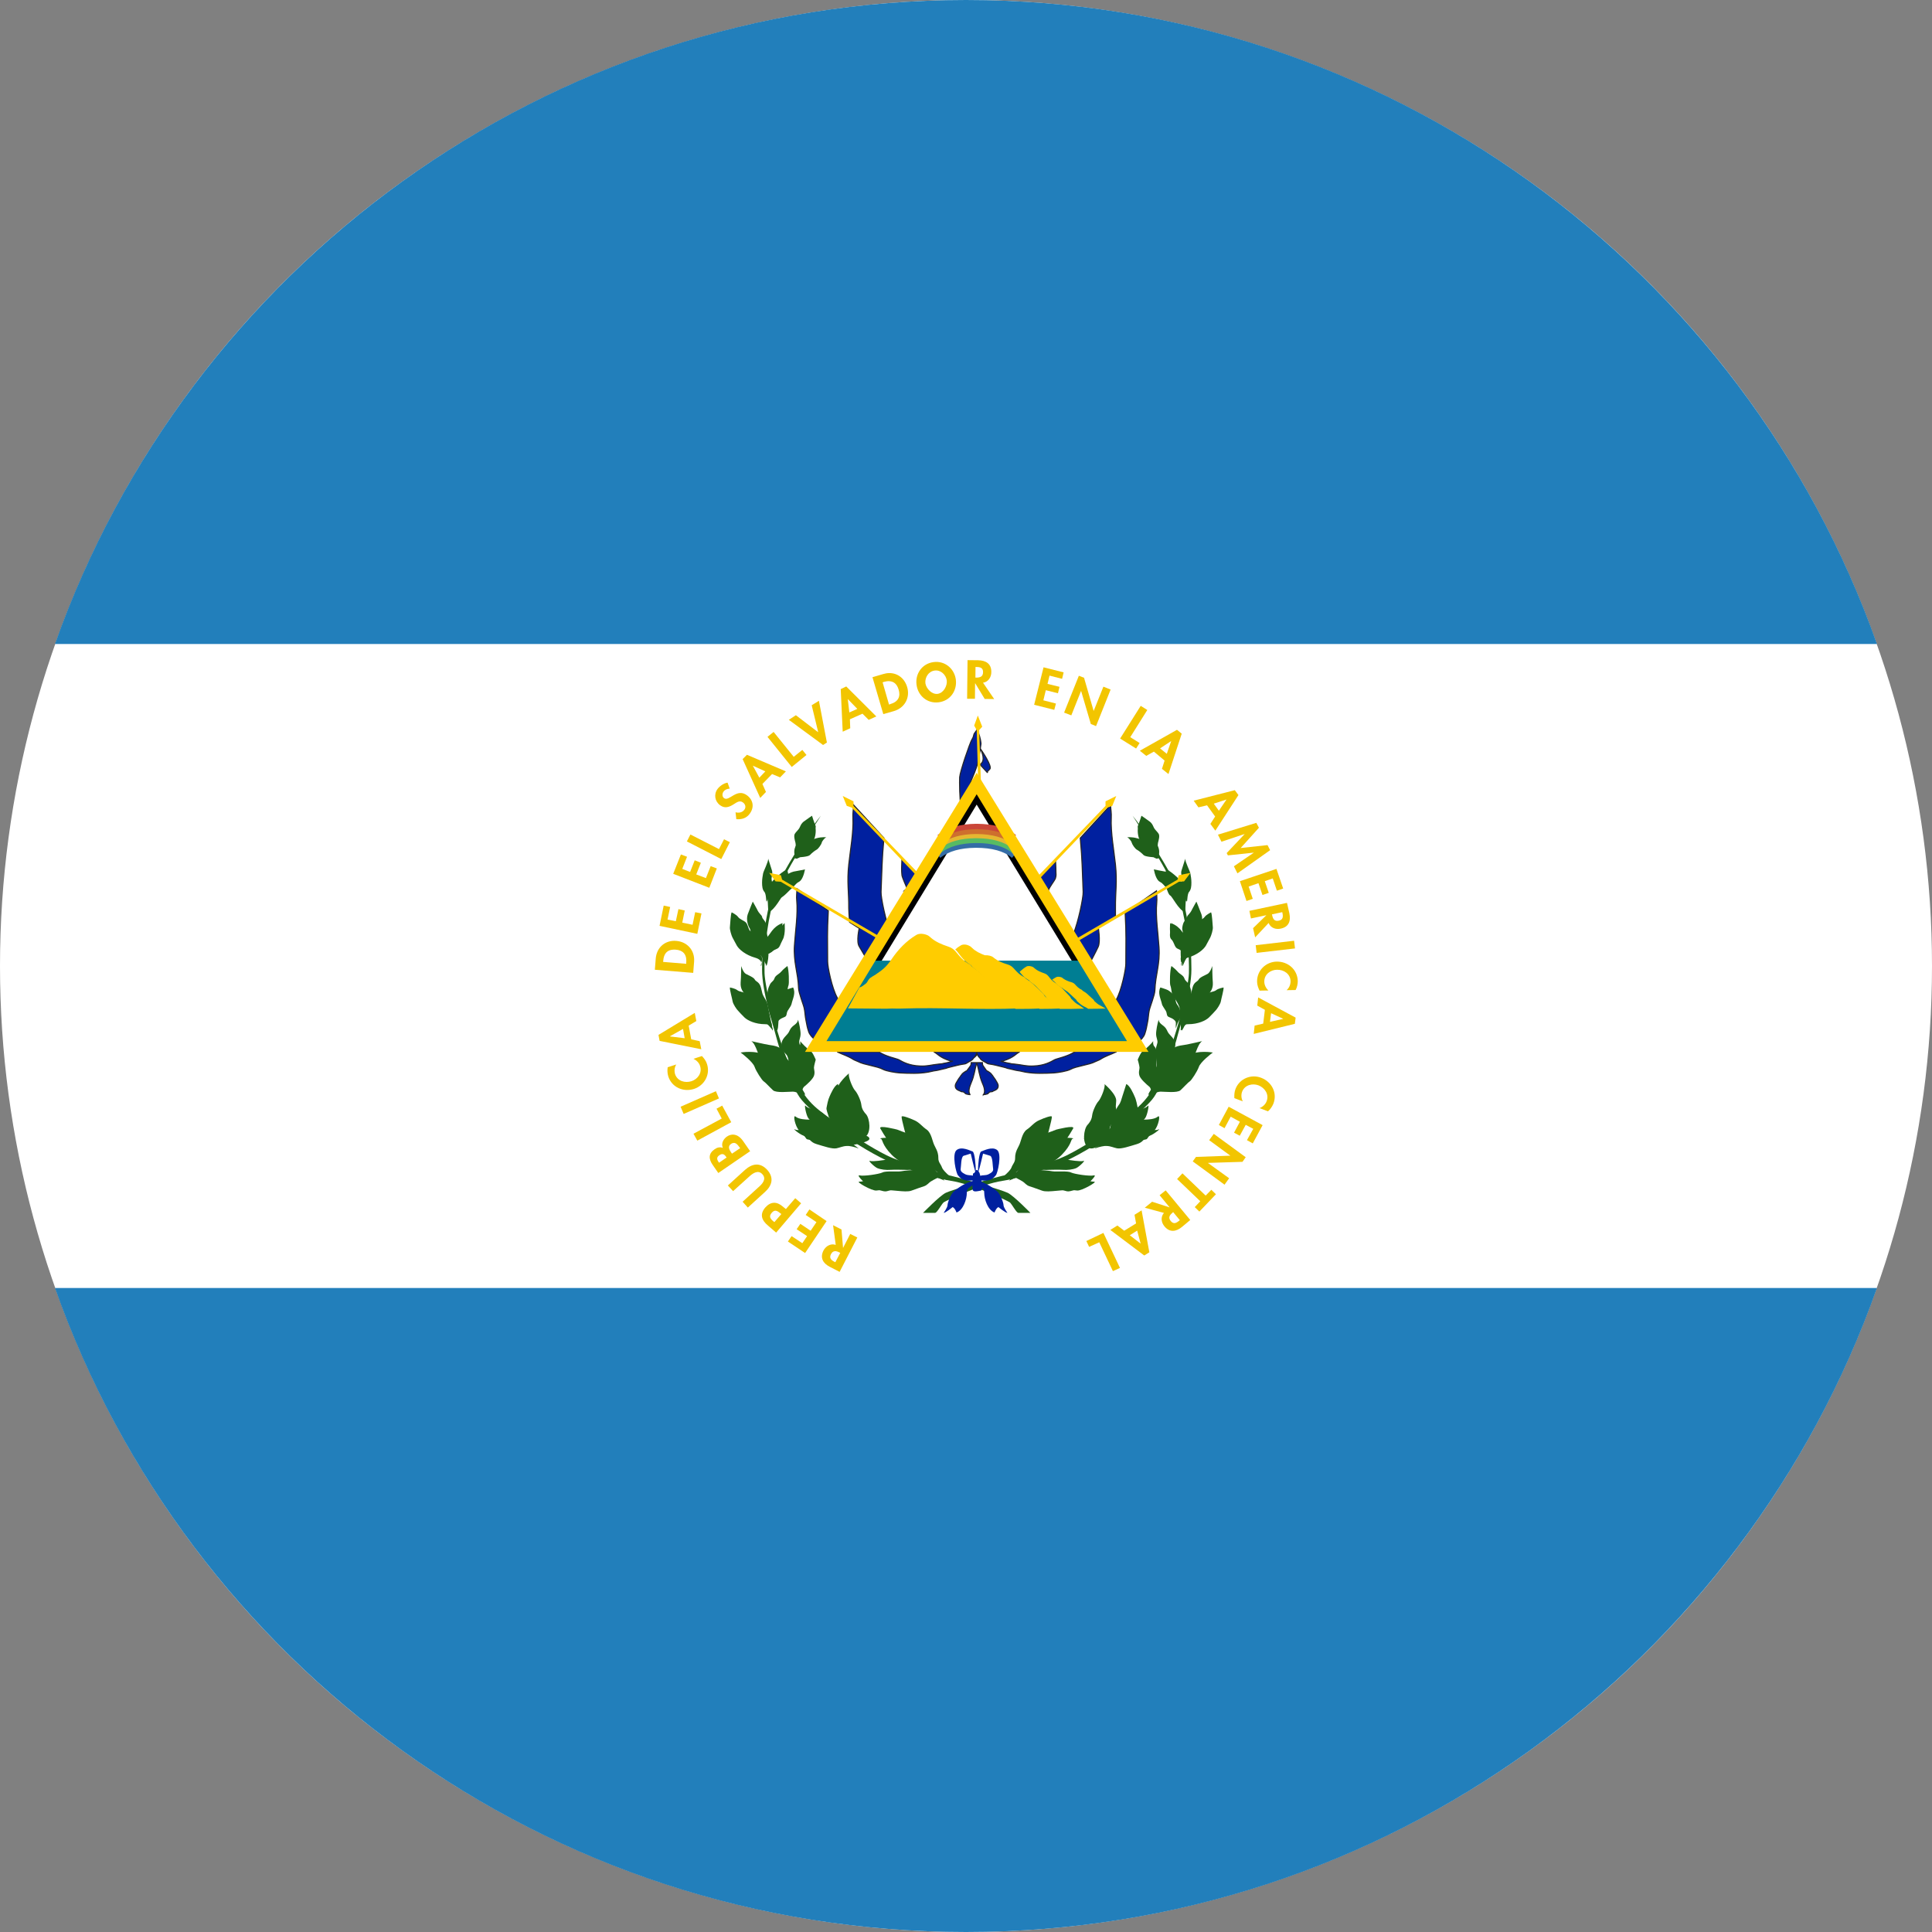 <?xml version="1.0" encoding="UTF-8" standalone="no"?>
<svg width="180px" height="180px" viewBox="0 0 180 180" version="1.1" xmlns="http://www.w3.org/2000/svg" xmlns:xlink="http://www.w3.org/1999/xlink">
    <rect x="0" y="0" width="180" height="180" fill="#808080" stroke="none"/>
    <!-- Generator: Sketch 3.8.3 (29802) - http://www.bohemiancoding.com/sketch -->
    <title>el_salvador</title>
    <desc>Created with Sketch.</desc>
    <defs></defs>
    <g id="Page-1" stroke="none" stroke-width="1" fill="none" fill-rule="evenodd">
        <g id="flags" transform="translate(-990, -1800)">
            <g id="el_salvador" transform="translate(990, 1800)">
                <circle id="white" fill="#FFFFFF" cx="90" cy="90" r="90"></circle>
                <path d="M174.873,120 L5.121,120 C17.476,154.956 50.812,180 89.997,180 C129.183,180 162.519,154.956 174.873,120 L174.873,120 L174.873,120 Z" id="blue" fill="#227FBB"></path>
                <path d="M5.121,60 L174.873,60 C162.519,25.044 129.183,0 89.997,0 C50.812,0 17.476,25.044 5.121,60 L5.121,60 L5.121,60 Z" id="blue" fill="#227FBB"></path>
                <g id="emblem" transform="translate(61, 61)">
                    <g id="leaves" transform="translate(39, 33.5) scale(-1, 1) translate(-39, -33.5) translate(25, 15)" fill="#1F601A">
                        <path d="M26.88,37 C26.69,37 26.269,36.166 26.078,36.019 C25.888,35.885 22.68,34.339 20.601,34.016 C18.521,33.694 15.328,32.471 14.661,32.148 C11.209,30.509 7.349,27.471 6.493,26.221 C5.596,24.918 4.645,21.88 4.223,20.254 C4.033,19.501 3,16.424 3,14.327 C3,11.894 3.285,9.892 3.666,8.306 C4.033,6.72 6.792,2.07 8.477,0 C8.477,0 4.685,5.806 4.033,8.024 C3.38,10.308 3.19,13.09 3.231,14.676 C3.272,15.98 4.372,20.751 5.976,24.259 C7.254,27.068 8.368,27.404 10.366,28.976 C11.304,29.716 13.098,30.885 14.607,31.638 C16.115,32.377 19.323,33.317 20.179,33.452 C21.022,33.6 25.317,34.849 25.887,35.132 C26.459,35.414 28,37 28,37 L26.88,37 L26.88,37 L26.88,37 Z" id="Shape"></path>
                        <path d="M6.621,26 C6.738,25.613 6.787,25.324 6.97,25.203 C7.136,25.07 7.718,24.563 7.834,24.237 C7.951,23.899 7.834,23.645 7.834,23.476 C7.834,23.307 8,22.727 8,22.727 C8,22.727 7.718,22.014 7.485,21.881 C7.253,21.761 6.671,21.169 6.554,21 C6.554,21 6.621,21.338 6.438,21.507 C6.272,21.676 6.206,22.099 6.206,22.341 C6.206,22.594 6.322,23.186 6.206,23.476 C6.089,23.802 5.923,24.068 6.039,24.442 C6.14,24.744 6.621,26 6.621,26 L6.621,26 L6.621,26 L6.621,26 L6.621,26 Z" id="Shape"></path>
                        <path d="M5.194,23.209 C5.194,22.695 5.079,22.382 4.963,22.257 C4.847,22.132 4.104,21.467 4.782,20.653 C5.079,20.303 5.129,20.328 5.294,19.952 C5.525,19.476 5.988,19.476 6.054,19 C6.054,19 6.22,19.564 6.269,20.039 C6.335,20.516 6.22,20.691 6.17,20.954 C6.104,21.217 6.335,21.518 6.335,21.906 C6.335,22.307 6.269,22.457 6.269,22.695 C6.268,22.821 6.053,24.474 6.5,25 C6.5,25 5.194,23.735 5.194,23.209 L5.194,23.209 L5.194,23.209 Z" id="Shape"></path>
                        <path d="M17.646,32.788 C17.383,32.76 16.783,32.62 16.446,32.494 C16.154,32.396 15.583,32.102 15.086,31.599 C14.149,30.648 14.237,30.144 14.076,30.102 C13.74,30.046 14.603,29.962 15.013,30.018 C15.408,30.06 15.964,30.34 16.329,30.676 C16.71,31.012 17.295,31.389 17.5,31.529 C17.704,31.683 17.851,31.739 18.07,32.019 C18.29,32.299 19.089,32.766 18.992,32.942 C18.895,33.118 18.012,32.844 17.646,32.788 L17.646,32.788 L17.646,32.788 Z" id="Shape"></path>
                        <path d="M17.406,32.765 C17.154,32.585 16.761,32.21 16.509,31.946 C16.27,31.683 15.275,31.183 15.107,30.864 C14.995,30.642 14.378,29.796 14.013,29.13 C13.831,28.783 15.584,29.241 15.584,29.241 C17.014,29.81 16.369,29.408 17.154,29.99 C17.631,30.351 17.953,30.656 18.079,30.92 C18.261,31.336 18.472,32.058 18.682,32.432 C18.878,32.807 20,34 20,34 C20,34 17.645,32.959 17.406,32.765 L17.406,32.765 L17.406,32.765 Z" id="Shape"></path>
                        <path d="M18.43,32.344 C17.858,31.543 17.858,31.787 17.616,31.516 C17.324,31.176 16.866,30.81 16.484,30.117 C16.522,30.185 15.975,28.271 16.001,28.04 C16.014,27.905 16.675,28.135 17.209,28.38 C17.667,28.583 17.934,28.977 18.329,29.235 C18.799,29.561 18.863,30.375 19.079,30.756 C19.384,31.312 19.423,31.597 19.423,31.868 C19.41,32.289 19.639,32.425 19.766,32.778 C19.919,33.199 21,34 21,34 C21,34 19.232,33.511 18.43,32.344 L18.43,32.344 L18.43,32.344 Z" id="Shape"></path>
                        <path d="M16.329,32.317 C16.106,32.289 16.019,32.188 15.722,32.123 C15.475,32.077 15.252,31.939 14.645,32.031 C14.385,32.077 13.321,32.252 13.06,32.16 C12.801,32.059 13.444,32.704 13.741,32.833 C14.051,32.962 14.558,33.026 14.992,32.99 C15.425,32.962 16.019,32.99 16.242,32.99 C16.452,32.99 16.576,33.026 16.886,32.962 C17.183,32.897 18,32.833 18,32.833 C18,32.833 16.539,32.354 16.329,32.317 L16.329,32.317 L16.329,32.317 Z" id="Shape"></path>
                        <path d="M17.443,33 C17.144,33 16.288,33.056 15.935,33.127 C15.595,33.183 14.522,33.07 14.209,33.24 C13.883,33.394 12.457,33.606 12.076,33.507 C11.696,33.422 12.837,34.563 13.286,34.69 C14.739,35.112 14.304,35.056 15.242,34.803 C15.813,34.647 16.628,34.605 16.913,34.563 C17.198,34.507 17.144,34.337 17.525,34.169 C17.905,34 18.543,33.577 19.535,33.465 C18.489,33.232 17.742,33 17.443,33 L17.443,33 L17.443,33 Z" id="Shape"></path>
                        <path d="M16.994,33.091 C16.086,33.319 16.111,33.285 15.754,33.342 C15.331,33.399 14.973,33.205 14.283,33.456 C13.937,33.582 12.466,34.119 12.057,34.096 C11.686,34.073 13.234,34.975 13.656,34.918 C15.012,34.746 16.291,35.157 16.918,34.929 C17.48,34.735 17.813,34.598 18.094,34.518 C18.376,34.427 18.529,34.198 18.708,34.084 C18.887,33.959 20,33.399 20,33.399 C20,33.399 18.312,32.771 16.994,33.091 L16.994,33.091 L16.994,33.091 Z" id="Shape"></path>
                        <path d="M9.907,28.821 C9.74,28.685 9.307,28.362 9.079,28.151 C8.887,27.977 8.695,27.592 8.107,27.443 C7.855,27.381 7.242,27.257 7.062,27.034 C6.894,26.798 7.098,27.865 7.29,28.15 C7.483,28.436 7.891,28.734 8.287,28.883 C8.683,29.032 9.187,29.33 9.367,29.429 C9.559,29.516 9.655,29.615 9.956,29.665 C10.256,29.727 10.388,29.64 11,30 C11,30 10.088,28.958 9.907,28.821 L9.907,28.821 L9.907,28.821 Z" id="Shape"></path>
                        <path d="M10.027,29.534 C9.762,29.403 9.272,29.214 8.954,29.098 C8.623,28.996 7.763,28.313 7.418,28.313 C7.074,28.313 6.425,28.284 6.134,28.038 C5.83,27.776 6.094,28.953 6.425,29.286 C7.524,30.361 6.77,30.041 7.683,30.245 C8.239,30.375 8.981,30.71 9.246,30.797 C9.524,30.884 9.55,30.695 9.947,30.724 C10.345,30.739 11.087,30.652 12,31 C12,31 10.292,29.679 10.027,29.534 L10.027,29.534 L10.027,29.534 Z" id="Shape"></path>
                        <path d="M10.907,29.445 C9.954,29.285 9.993,29.248 9.636,29.161 C9.212,29.038 9.119,29.038 8.338,29.001 C7.954,28.976 6.444,29.433 6.086,29.235 C5.755,29.063 6.457,29.667 6.881,29.815 C7.49,30.025 7.411,30.395 8.073,30.592 C8.775,30.802 9.517,31.061 9.927,30.987 C10.245,30.925 10.484,30.79 10.934,30.753 C11.371,30.703 13.007,30.427 13,30.099 C12.993,29.771 12.298,29.667 10.907,29.445 L10.907,29.445 L10.907,29.445 Z" id="Shape"></path>
                        <path d="M12.691,28.814 C12.517,28.626 12.296,28.358 12.249,27.928 C12.202,27.511 11.87,26.813 11.649,26.585 C11.428,26.343 10.986,25.269 11.097,25 C11.097,25 9.945,25.967 10.008,26.585 C10.055,27.189 10.055,27.042 10.008,27.324 C9.945,27.606 10.276,28.532 10.497,28.814 C10.718,29.096 10.608,29.942 10.828,30.117 C11.05,30.305 12.068,31.301 12.628,30.91 C13.187,30.518 13.038,29.217 12.691,28.814 L12.691,28.814 L12.691,28.814 Z" id="Shape"></path>
                        <path d="M11.989,30.997 C12.095,31.046 11.407,30.502 11.077,30.366 C10.759,30.242 9.477,29.896 9.384,29.599 C9.292,29.29 8.234,28.264 8.194,28.004 C8.154,27.807 7.956,27.399 8.009,27.188 C8.049,26.978 8.141,26.459 8.287,26.162 C8.419,25.853 8.736,25.136 9.067,25 C9.067,25 9.331,25.816 9.424,26.113 C9.516,26.422 9.609,26.768 9.754,26.929 C9.886,27.102 10.349,27.918 10.389,28.227 C10.442,28.524 10.666,29.513 10.719,29.723 C10.759,29.933 11.619,30.811 11.989,30.997 C11.989,30.997 11.619,30.811 11.989,30.997 L11.989,30.997 L11.989,30.997 L11.989,30.997 Z" id="Shape"></path>
                        <path d="M6.998,25.935 C7.041,26.166 6.268,25.706 5.875,25.706 C5.481,25.706 4.315,25.846 4.02,25.578 C3.726,25.309 3.29,24.823 3.135,24.734 C2.995,24.644 2.461,23.839 2.307,23.405 C2.166,22.957 1.141,22.152 1,22.062 C1,22.062 2.405,21.807 3.29,22.331 C4.161,22.868 4.217,22.74 4.413,22.817 C4.61,22.906 6.113,24.069 6.212,24.504 C6.31,24.951 6.942,25.705 6.998,25.935 C6.998,25.935 6.942,25.705 6.998,25.935 L6.998,25.935 L6.998,25.935 L6.998,25.935 Z" id="Shape"></path>
                        <path d="M5.492,25.263 C5.206,25.312 3.875,24.415 3.793,23.862 C3.739,23.567 3.101,23.15 2.992,22.966 C2.652,22.449 2.462,21.307 2,21 C2,21 3.277,21.295 3.603,21.344 C4.215,21.43 4.731,21.516 4.962,21.983 C5.207,22.45 5.397,22.843 5.587,22.879 C5.777,22.929 6.049,23.519 6.145,24.12 C6.239,24.71 7,26 7,26 C7,26 5.777,25.226 5.492,25.263 L5.492,25.263 L5.492,25.263 Z" id="Shape"></path>
                        <path d="M3.85,19.967 C4.057,20.3 4.043,18.038 4.126,17.802 C4.223,17.566 4.473,17.08 4.667,16.886 C4.861,16.692 4.861,16.026 4.957,15.831 C5.04,15.637 4.999,14.333 4.861,14 C4.861,14 4.473,14.291 4.279,14.527 C4.085,14.763 3.752,14.86 3.655,15.152 C3.558,15.443 3.365,15.443 3.226,15.735 C3.074,16.026 2.935,16.498 3.032,16.886 C3.129,17.275 3.074,17.414 3.074,17.76 C3.074,18.093 3.559,19.536 3.85,19.967 C3.85,19.967 3.559,19.536 3.85,19.967 L3.85,19.967 L3.85,19.967 L3.85,19.967 Z" id="Shape"></path>
                        <path d="M4.6,19.028 C4.856,18.797 5.112,18.797 5.217,18.669 C5.322,18.527 5.277,18.36 5.382,18.181 C5.487,18.001 5.713,17.706 5.743,17.552 C5.848,17.064 6.164,16.526 5.893,16 C5.893,16 5.322,16.167 5.172,16.256 C5.006,16.346 4.54,16.706 4.495,17.065 C4.435,17.463 4.39,17.514 4.225,17.732 C4.075,17.95 3.864,18.617 4.12,19.028 C4.39,19.426 4.435,19.823 4.435,19.823 C4.518,19.425 4.33,19.246 4.6,19.028 L4.6,19.028 L4.6,19.028 Z" id="Shape"></path>
                        <path d="M3.349,11.441 C3.798,11.075 3.911,10.378 4.905,10 C4.905,10 4.857,10.295 4.905,10.496 C4.97,10.697 5.082,11.276 4.905,11.476 C4.745,11.689 4.183,12.055 4.183,12.22 C4.183,12.386 3.798,12.799 3.526,12.882 C3.237,12.953 3.012,13 3.012,13 C3.012,13 2.9,11.807 3.349,11.441 L3.349,11.441 L3.349,11.441 Z" id="Shape"></path>
                        <path d="M3.233,11.939 C3.466,11.7 3.589,11.574 3.7,11.426 C3.811,11.266 3.933,10.867 4.199,10.707 C4.466,10.548 4.977,10 4.977,10 C4.977,10 5.088,10.981 4.822,11.506 C4.544,12.019 4.544,12.293 4.244,12.407 C3.933,12.532 3.889,12.612 3.778,12.692 C3.656,12.772 3.467,12.886 3.311,12.886 C3.155,12.886 3,13 3,13 C3,13 3,12.179 3.233,11.939 L3.233,11.939 L3.233,11.939 Z" id="Shape"></path>
                        <path d="M3.954,19.955 C4.003,20.192 4.174,19.422 3.282,19.422 C2.389,19.422 1.667,19.09 1.361,18.794 C1.068,18.51 0.896,18.309 0.774,18.178 C0.64,18.06 0.309,17.563 0.26,17.314 C0.224,17.077 -0.033,16.166 0.004,16 C0.004,16 0.481,16.083 0.689,16.249 C0.896,16.414 1.288,16.414 1.496,16.545 C1.704,16.663 1.875,16.995 2.01,17.113 C2.132,17.243 2.511,17.243 2.683,17.48 C2.854,17.729 3.147,18.262 3.196,18.51 C3.233,18.759 3.539,19.007 3.747,19.126 C3.954,19.256 3.918,19.742 3.954,19.955 C3.954,19.955 3.918,19.742 3.954,19.955 L3.954,19.955 L3.954,19.955 L3.954,19.955 Z" id="Shape"></path>
                        <path d="M3.073,19.171 C2.768,19.171 1.981,18.285 1.93,17.906 C1.892,17.513 1.625,16.782 1.447,16.628 C1.27,16.487 0.965,16.15 1.003,15.56 C1.054,14.969 1.054,14 1.054,14 C1.054,14 1.232,14.59 1.486,14.731 C1.752,14.871 2.235,15.068 2.324,15.265 C2.413,15.462 2.768,15.462 2.908,16.052 C3.035,16.628 3.035,16.586 3.124,16.783 C3.213,16.98 3.428,17.219 3.517,17.612 C3.606,18.005 4,20 4,20 C4,20 3.391,19.171 3.073,19.171 L3.073,19.171 L3.073,19.171 Z" id="Shape"></path>
                        <path d="M3.888,13.951 C3.861,14.19 4.267,13.485 3.373,13.233 C2.467,12.981 1.844,12.452 1.642,12.087 C1.438,11.734 1.33,11.482 1.236,11.331 C1.155,11.167 0.965,10.6 1.006,10.348 C1.033,10.096 1.073,9.151 1.168,9 C1.168,9 1.615,9.214 1.763,9.428 C1.926,9.655 2.318,9.769 2.494,9.945 C2.657,10.121 2.724,10.487 2.819,10.651 C2.914,10.802 3.293,10.915 3.387,11.192 C3.482,11.482 3.604,12.087 3.563,12.339 C3.536,12.59 3.753,12.906 3.929,13.095 C4.105,13.271 3.901,13.737 3.888,13.951 C3.888,13.951 3.901,13.737 3.888,13.951 L3.888,13.951 L3.888,13.951 L3.888,13.951 Z" id="Shape"></path>
                        <path d="M3.19,12.993 C2.918,12.897 2.472,12.11 2.447,11.752 C2.41,11.338 2.361,10.648 2.237,10.469 C2.113,10.29 1.89,9.697 2.064,9.186 C2.249,8.676 2.534,8 2.534,8 C2.534,8 2.782,8.428 2.918,8.69 C3.141,9.187 3.364,9.228 3.401,9.421 C3.426,9.628 3.698,9.752 3.797,10.152 C3.934,10.69 3.785,10.662 3.81,10.869 C3.847,11.062 3.983,11.352 3.958,11.724 C3.945,12.096 4.131,13.158 3.809,14 C3.809,14 3.462,13.075 3.19,12.993 L3.19,12.993 L3.19,12.993 Z" id="Shape"></path>
                        <path d="M3.5,8 C3.542,7.88 3.835,7.748 4.184,7.664 C4.519,7.58 5.049,6.92 5.286,6.752 C5.509,6.572 5.635,6.308 5.928,6.164 C6.221,6.02 6.402,5.504 6.5,5 C6.5,5 5.677,5.168 5.44,5.204 C5.203,5.252 4.714,5.504 4.519,5.708 C4.324,5.912 4.128,6.248 3.933,6.332 C3.737,6.416 3.5,6.92 3.5,7.256 C3.5,7.58 3.5,8 3.5,8 L3.5,8 L3.5,8 L3.5,8 L3.5,8 Z" id="Shape"></path>
                        <path d="M3.538,8.139 C3.538,7.832 3.363,7.015 3.765,6.358 C4.047,5.905 5.079,5.044 5.347,5 C5.347,5 5.535,5.803 5.494,6.051 C5.441,6.314 5.2,7.321 4.985,7.423 C4.771,7.525 4.234,8.737 3.591,9 C3.591,9 3.538,8.401 3.538,8.139 L3.538,8.139 L3.538,8.139 Z" id="Shape"></path>
                        <path d="M3.441,7.973 C3.358,8.161 3.414,7.319 3.221,7.105 C3.028,6.879 3,6.577 3,6.225 C3,5.873 3.055,5.622 3.092,5.395 C3.119,5.182 3.606,4.264 3.57,4 C3.57,4 3.845,4.855 3.919,5.094 C4.02,5.395 3.855,5.71 3.891,5.961 C3.919,6.225 4.075,6.703 3.956,6.967 C3.855,7.193 3.57,7.671 3.441,7.973 C3.441,7.973 3.57,7.671 3.441,7.973 L3.441,7.973 L3.441,7.973 L3.441,7.973 Z" id="Shape"></path>
                        <path d="M6.409,3.875 C6.409,3.875 7.296,3.837 7.459,3.662 C7.622,3.487 7.903,3.261 8.066,3.173 C8.229,3.098 8.51,2.698 8.556,2.522 C8.591,2.347 8.883,2.009 9,2.009 C9,2.009 8.556,1.959 8.066,2.097 C7.588,2.222 6.899,2.485 6.736,2.835 C6.572,3.174 6,4 6,4 L6.409,3.875 L6.409,3.875 L6.409,3.875 Z" id="Shape"></path>
                        <path d="M6.1,3.921 C6.189,4.209 6.834,3.633 6.979,3.429 C7.135,3.213 7.368,2.889 7.368,2.889 C7.368,2.889 7.736,2.409 7.836,2.217 C8.069,1.76 8.014,0.932 7.914,1.004 C7.791,1.089 7.368,1.34 7.257,1.389 C7.135,1.425 6.912,1.508 6.834,1.713 C6.756,1.929 6.678,2.217 6.556,2.349 C6.445,2.469 5.744,2.889 6.1,3.921 C6.1,3.921 5.744,2.889 6.1,3.921 L6.1,3.921 L6.1,3.921 L6.1,3.921 Z" id="Shape"></path>
                        <path d="M7.194,2.4 C7.538,2.169 7.358,1.846 7.538,1.685 C7.685,1.535 8.095,1.165 7.98,0.923 C7.866,0.681 7.653,0 7.653,0 C7.653,0 7.244,0.277 6.965,0.485 C6.671,0.681 6.622,0.842 6.507,1.085 C6.393,1.327 6.164,1.489 6.049,1.685 C5.934,1.881 6.049,2.285 6.114,2.527 C6.163,2.769 6.114,3 6.114,3 C6.114,3 6.9,2.608 7.194,2.4 L7.194,2.4 L7.194,2.4 Z" id="Shape"></path>
                    </g>
                    <g id="leaves" transform="translate(7, 15)" fill="#1F601A">
                        <path d="M26.88,37 C26.69,37 26.269,36.166 26.078,36.019 C25.888,35.885 22.68,34.339 20.601,34.016 C18.521,33.694 15.328,32.471 14.661,32.148 C11.209,30.509 7.349,27.471 6.493,26.221 C5.596,24.918 4.645,21.88 4.223,20.254 C4.033,19.501 3,16.424 3,14.327 C3,11.894 3.285,9.892 3.666,8.306 C4.033,6.72 6.792,2.07 8.477,0 C8.477,0 4.685,5.806 4.033,8.024 C3.38,10.308 3.19,13.09 3.231,14.676 C3.272,15.98 4.372,20.751 5.976,24.259 C7.254,27.068 8.368,27.404 10.366,28.976 C11.304,29.716 13.098,30.885 14.607,31.638 C16.115,32.377 19.323,33.317 20.179,33.452 C21.022,33.6 25.317,34.849 25.887,35.132 C26.459,35.414 28,37 28,37 L26.88,37 L26.88,37 L26.88,37 Z" id="Shape"></path>
                        <path d="M6.621,26 C6.738,25.613 6.787,25.324 6.97,25.203 C7.136,25.07 7.718,24.563 7.834,24.237 C7.951,23.899 7.834,23.645 7.834,23.476 C7.834,23.307 8,22.727 8,22.727 C8,22.727 7.718,22.014 7.485,21.881 C7.253,21.761 6.671,21.169 6.554,21 C6.554,21 6.621,21.338 6.438,21.507 C6.272,21.676 6.206,22.099 6.206,22.341 C6.206,22.594 6.322,23.186 6.206,23.476 C6.089,23.802 5.923,24.068 6.039,24.442 C6.14,24.744 6.621,26 6.621,26 L6.621,26 L6.621,26 L6.621,26 L6.621,26 Z" id="Shape"></path>
                        <path d="M5.494,23.209 C5.494,22.695 5.379,22.382 5.263,22.257 C5.147,22.132 4.404,21.467 5.082,20.653 C5.379,20.303 5.429,20.328 5.594,19.952 C5.825,19.476 6.288,19.476 6.354,19 C6.354,19 6.52,19.564 6.569,20.039 C6.635,20.516 6.52,20.691 6.47,20.954 C6.404,21.217 6.635,21.518 6.635,21.906 C6.635,22.307 6.569,22.457 6.569,22.695 C6.568,22.821 6.353,24.474 6.8,25 C6.8,25 5.494,23.735 5.494,23.209 L5.494,23.209 L5.494,23.209 Z" id="Shape"></path>
                        <path d="M17.646,32.788 C17.383,32.76 16.783,32.62 16.446,32.494 C16.154,32.396 15.583,32.102 15.086,31.599 C14.149,30.648 14.237,30.144 14.076,30.102 C13.74,30.046 14.603,29.962 15.013,30.018 C15.408,30.06 15.964,30.34 16.329,30.676 C16.71,31.012 17.295,31.389 17.5,31.529 C17.704,31.683 17.851,31.739 18.07,32.019 C18.29,32.299 19.089,32.766 18.992,32.942 C18.895,33.118 18.012,32.844 17.646,32.788 L17.646,32.788 L17.646,32.788 Z" id="Shape"></path>
                        <path d="M17.406,32.765 C17.154,32.585 16.761,32.21 16.509,31.946 C16.27,31.683 15.275,31.183 15.107,30.864 C14.995,30.642 14.378,29.796 14.013,29.13 C13.831,28.783 15.584,29.241 15.584,29.241 C17.014,29.81 16.369,29.408 17.154,29.99 C17.631,30.351 17.953,30.656 18.079,30.92 C18.261,31.336 18.472,32.058 18.682,32.432 C18.878,32.807 20,34 20,34 C20,34 17.645,32.959 17.406,32.765 L17.406,32.765 L17.406,32.765 Z" id="Shape"></path>
                        <path d="M18.43,32.344 C17.858,31.543 17.858,31.787 17.616,31.516 C17.324,31.176 16.866,30.81 16.484,30.117 C16.522,30.185 15.975,28.271 16.001,28.04 C16.014,27.905 16.675,28.135 17.209,28.38 C17.667,28.583 17.934,28.977 18.329,29.235 C18.799,29.561 18.863,30.375 19.079,30.756 C19.384,31.312 19.423,31.597 19.423,31.868 C19.41,32.289 19.639,32.425 19.766,32.778 C19.919,33.199 21,34 21,34 C21,34 19.232,33.511 18.43,32.344 L18.43,32.344 L18.43,32.344 Z" id="Shape"></path>
                        <path d="M16.329,32.317 C16.106,32.289 16.019,32.188 15.722,32.123 C15.475,32.077 15.252,31.939 14.645,32.031 C14.385,32.077 13.321,32.252 13.06,32.16 C12.801,32.059 13.444,32.704 13.741,32.833 C14.051,32.962 14.558,33.026 14.992,32.99 C15.425,32.962 16.019,32.99 16.242,32.99 C16.452,32.99 16.576,33.026 16.886,32.962 C17.183,32.897 18,32.833 18,32.833 C18,32.833 16.539,32.354 16.329,32.317 L16.329,32.317 L16.329,32.317 Z" id="Shape"></path>
                        <path d="M17.443,33 C17.144,33 16.288,33.056 15.935,33.127 C15.595,33.183 14.522,33.07 14.209,33.24 C13.883,33.394 12.457,33.606 12.076,33.507 C11.696,33.422 12.837,34.563 13.286,34.69 C14.739,35.112 14.304,35.056 15.242,34.803 C15.813,34.647 16.628,34.605 16.913,34.563 C17.198,34.507 17.144,34.337 17.525,34.169 C17.905,34 18.543,33.577 19.535,33.465 C18.489,33.232 17.742,33 17.443,33 L17.443,33 L17.443,33 Z" id="Shape"></path>
                        <path d="M16.994,33.091 C16.086,33.319 16.111,33.285 15.754,33.342 C15.331,33.399 14.973,33.205 14.283,33.456 C13.937,33.582 12.466,34.119 12.057,34.096 C11.686,34.073 13.234,34.975 13.656,34.918 C15.012,34.746 16.291,35.157 16.918,34.929 C17.48,34.735 17.813,34.598 18.094,34.518 C18.376,34.427 18.529,34.198 18.708,34.084 C18.887,33.959 20,33.399 20,33.399 C20,33.399 18.312,32.771 16.994,33.091 L16.994,33.091 L16.994,33.091 Z" id="Shape"></path>
                        <path d="M9.907,28.821 C9.74,28.685 9.307,28.362 9.079,28.151 C8.887,27.977 8.695,27.592 8.107,27.443 C7.855,27.381 7.242,27.257 7.062,27.034 C6.894,26.798 7.098,27.865 7.29,28.15 C7.483,28.436 7.891,28.734 8.287,28.883 C8.683,29.032 9.187,29.33 9.367,29.429 C9.559,29.516 9.655,29.615 9.956,29.665 C10.256,29.727 10.388,29.64 11,30 C11,30 10.088,28.958 9.907,28.821 L9.907,28.821 L9.907,28.821 Z" id="Shape"></path>
                        <path d="M10.027,29.534 C9.762,29.403 9.272,29.214 8.954,29.098 C8.623,28.996 7.763,28.313 7.418,28.313 C7.074,28.313 6.425,28.284 6.134,28.038 C5.83,27.776 6.094,28.953 6.425,29.286 C7.524,30.361 6.77,30.041 7.683,30.245 C8.239,30.375 8.981,30.71 9.246,30.797 C9.524,30.884 9.55,30.695 9.947,30.724 C10.345,30.739 11.087,30.652 12,31 C12,31 10.292,29.679 10.027,29.534 L10.027,29.534 L10.027,29.534 Z" id="Shape"></path>
                        <path d="M10.907,29.445 C9.954,29.285 9.993,29.248 9.636,29.161 C9.212,29.038 9.119,29.038 8.338,29.001 C7.954,28.976 6.444,29.433 6.086,29.235 C5.755,29.063 6.457,29.667 6.881,29.815 C7.49,30.025 7.411,30.395 8.073,30.592 C8.775,30.802 9.517,31.061 9.927,30.987 C10.245,30.925 10.484,30.79 10.934,30.753 C11.371,30.703 13.007,30.427 13,30.099 C12.993,29.771 12.298,29.667 10.907,29.445 L10.907,29.445 L10.907,29.445 Z" id="Shape"></path>
                        <path d="M12.691,27.814 C12.517,27.626 12.296,27.358 12.249,26.928 C12.202,26.511 11.87,25.813 11.649,25.585 C11.428,25.343 10.986,24.269 11.097,24 C11.097,24 9.945,24.967 10.008,25.585 C10.055,26.189 10.055,26.042 10.008,26.324 C9.945,26.606 10.276,27.532 10.497,27.814 C10.718,28.096 10.608,28.942 10.828,29.117 C11.05,29.305 12.068,30.301 12.628,29.91 C13.187,29.518 13.038,28.217 12.691,27.814 L12.691,27.814 L12.691,27.814 Z" id="Shape"></path>
                        <path d="M12.989,30.997 C13.095,31.046 12.407,30.502 12.077,30.366 C11.759,30.242 10.477,29.896 10.384,29.599 C10.292,29.29 9.234,28.264 9.194,28.004 C9.154,27.807 8.956,27.399 9.009,27.188 C9.049,26.978 9.141,26.459 9.287,26.162 C9.419,25.853 9.736,25.136 10.067,25 C10.067,25 10.331,25.816 10.424,26.113 C10.516,26.422 10.609,26.768 10.754,26.929 C10.886,27.102 11.349,27.918 11.389,28.227 C11.442,28.524 11.666,29.513 11.719,29.723 C11.759,29.933 12.619,30.811 12.989,30.997 C12.989,30.997 12.619,30.811 12.989,30.997 L12.989,30.997 L12.989,30.997 L12.989,30.997 Z" id="Shape"></path>
                        <path d="M6.998,25.935 C7.041,26.166 6.268,25.706 5.875,25.706 C5.481,25.706 4.315,25.846 4.02,25.578 C3.726,25.309 3.29,24.823 3.135,24.734 C2.995,24.644 2.461,23.839 2.307,23.405 C2.166,22.957 1.141,22.152 1,22.062 C1,22.062 2.405,21.807 3.29,22.331 C4.161,22.868 4.217,22.74 4.413,22.817 C4.61,22.906 6.113,24.069 6.212,24.504 C6.31,24.951 6.942,25.705 6.998,25.935 C6.998,25.935 6.942,25.705 6.998,25.935 L6.998,25.935 L6.998,25.935 L6.998,25.935 Z" id="Shape"></path>
                        <path d="M5.492,25.263 C5.206,25.312 3.875,24.415 3.793,23.862 C3.739,23.567 3.101,23.15 2.992,22.966 C2.652,22.449 2.462,21.307 2,21 C2,21 3.277,21.295 3.603,21.344 C4.215,21.43 4.731,21.516 4.962,21.983 C5.207,22.45 5.397,22.843 5.587,22.879 C5.777,22.929 6.049,23.519 6.145,24.12 C6.239,24.71 7,26 7,26 C7,26 5.777,25.226 5.492,25.263 L5.492,25.263 L5.492,25.263 Z" id="Shape"></path>
                        <path d="M4.35,19.967 C4.557,20.3 4.543,18.038 4.626,17.802 C4.723,17.566 4.973,17.08 5.167,16.886 C5.361,16.692 5.361,16.026 5.457,15.831 C5.54,15.637 5.499,14.333 5.361,14 C5.361,14 4.973,14.291 4.779,14.527 C4.585,14.763 4.252,14.86 4.155,15.152 C4.058,15.443 3.865,15.443 3.726,15.735 C3.574,16.026 3.435,16.498 3.532,16.886 C3.629,17.275 3.574,17.414 3.574,17.76 C3.574,18.093 4.059,19.536 4.35,19.967 C4.35,19.967 4.059,19.536 4.35,19.967 L4.35,19.967 L4.35,19.967 L4.35,19.967 Z" id="Shape"></path>
                        <path d="M4.6,19.028 C4.856,18.797 5.112,18.797 5.217,18.669 C5.322,18.527 5.277,18.36 5.382,18.181 C5.487,18.001 5.713,17.706 5.743,17.552 C5.848,17.064 6.164,16.526 5.893,16 C5.893,16 5.322,16.167 5.172,16.256 C5.006,16.346 4.54,16.706 4.495,17.065 C4.435,17.463 4.39,17.514 4.225,17.732 C4.075,17.95 3.864,18.617 4.12,19.028 C4.39,19.426 4.435,19.823 4.435,19.823 C4.518,19.425 4.33,19.246 4.6,19.028 L4.6,19.028 L4.6,19.028 Z" id="Shape"></path>
                        <path d="M3.349,11.441 C3.798,11.075 3.911,10.378 4.905,10 C4.905,10 4.857,10.295 4.905,10.496 C4.97,10.697 5.082,11.276 4.905,11.476 C4.745,11.689 4.183,12.055 4.183,12.22 C4.183,12.386 3.798,12.799 3.526,12.882 C3.237,12.953 3.012,13 3.012,13 C3.012,13 2.9,11.807 3.349,11.441 L3.349,11.441 L3.349,11.441 Z" id="Shape"></path>
                        <path d="M3.354,11.939 C3.587,11.7 3.71,11.574 3.821,11.426 C3.932,11.266 4.054,10.867 4.32,10.707 C4.587,10.548 5.098,10 5.098,10 C5.098,10 5.209,10.981 4.943,11.506 C4.665,12.019 4.665,12.293 4.365,12.407 C4.054,12.532 4.01,12.612 3.899,12.692 C3.777,12.772 3.588,12.886 3.432,12.886 C3.276,12.886 3.121,13 3.121,13 C3.121,13 3.121,12.179 3.354,11.939 L3.354,11.939 L3.354,11.939 Z" id="Shape"></path>
                        <path d="M3.954,19.955 C4.003,20.192 4.174,19.422 3.282,19.422 C2.389,19.422 1.667,19.09 1.361,18.794 C1.068,18.51 0.896,18.309 0.774,18.178 C0.64,18.06 0.309,17.563 0.26,17.314 C0.224,17.077 -0.033,16.166 0.004,16 C0.004,16 0.481,16.083 0.689,16.249 C0.896,16.414 1.288,16.414 1.496,16.545 C1.704,16.663 1.875,16.995 2.01,17.113 C2.132,17.243 2.511,17.243 2.683,17.48 C2.854,17.729 3.147,18.262 3.196,18.51 C3.233,18.759 3.539,19.007 3.747,19.126 C3.954,19.256 3.918,19.742 3.954,19.955 C3.954,19.955 3.918,19.742 3.954,19.955 L3.954,19.955 L3.954,19.955 L3.954,19.955 Z" id="Shape"></path>
                        <path d="M3.073,19.171 C2.768,19.171 1.981,18.285 1.93,17.906 C1.892,17.513 1.625,16.782 1.447,16.628 C1.27,16.487 0.965,16.15 1.003,15.56 C1.054,14.969 1.054,14 1.054,14 C1.054,14 1.232,14.59 1.486,14.731 C1.752,14.871 2.235,15.068 2.324,15.265 C2.413,15.462 2.768,15.462 2.908,16.052 C3.035,16.628 3.035,16.586 3.124,16.783 C3.213,16.98 3.428,17.219 3.517,17.612 C3.606,18.005 4,20 4,20 C4,20 3.391,19.171 3.073,19.171 L3.073,19.171 L3.073,19.171 Z" id="Shape"></path>
                        <path d="M2.888,13.951 C2.861,14.19 3.267,13.485 2.373,13.233 C1.467,12.981 0.844,12.452 0.642,12.087 C0.438,11.734 0.33,11.482 0.236,11.331 C0.155,11.167 -0.035,10.6 0.006,10.348 C0.033,10.096 0.073,9.151 0.168,9 C0.168,9 0.615,9.214 0.763,9.428 C0.926,9.655 1.318,9.769 1.494,9.945 C1.657,10.121 1.724,10.487 1.819,10.651 C1.914,10.802 2.293,10.915 2.387,11.192 C2.482,11.482 2.604,12.087 2.563,12.339 C2.536,12.59 2.753,12.906 2.929,13.095 C3.105,13.271 2.901,13.737 2.888,13.951 C2.888,13.951 2.901,13.737 2.888,13.951 L2.888,13.951 L2.888,13.951 L2.888,13.951 Z" id="Shape"></path>
                        <path d="M2.79,12.993 C2.518,12.897 2.072,12.11 2.047,11.752 C2.01,11.338 1.961,10.648 1.837,10.469 C1.713,10.29 1.49,9.697 1.664,9.186 C1.849,8.676 2.134,8 2.134,8 C2.134,8 2.382,8.428 2.518,8.69 C2.741,9.187 2.964,9.228 3.001,9.421 C3.026,9.628 3.298,9.752 3.397,10.152 C3.534,10.69 3.385,10.662 3.41,10.869 C3.447,11.062 3.583,11.352 3.558,11.724 C3.545,12.096 3.731,13.158 3.409,14 C3.409,14 3.062,13.075 2.79,12.993 L2.79,12.993 L2.79,12.993 Z" id="Shape"></path>
                        <path d="M4,8 C4.042,7.88 4.335,7.748 4.684,7.664 C5.019,7.58 5.549,6.92 5.786,6.752 C6.009,6.572 6.135,6.308 6.428,6.164 C6.721,6.02 6.902,5.504 7,5 C7,5 6.177,5.168 5.94,5.204 C5.703,5.252 5.214,5.504 5.019,5.708 C4.824,5.912 4.628,6.248 4.433,6.332 C4.237,6.416 4,6.92 4,7.256 C4,7.58 4,8 4,8 L4,8 L4,8 L4,8 L4,8 Z" id="Shape"></path>
                        <path d="M3.538,8.139 C3.538,7.832 3.363,7.015 3.765,6.358 C4.047,5.905 5.079,5.044 5.347,5 C5.347,5 5.535,5.803 5.494,6.051 C5.441,6.314 5.2,7.321 4.985,7.423 C4.771,7.525 4.234,8.737 3.591,9 C3.591,9 3.538,8.401 3.538,8.139 L3.538,8.139 L3.538,8.139 Z" id="Shape"></path>
                        <path d="M3.441,7.973 C3.358,8.161 3.414,7.319 3.221,7.105 C3.028,6.879 3,6.577 3,6.225 C3,5.873 3.055,5.622 3.092,5.395 C3.119,5.182 3.606,4.264 3.57,4 C3.57,4 3.845,4.855 3.919,5.094 C4.02,5.395 3.855,5.71 3.891,5.961 C3.919,6.225 4.075,6.703 3.956,6.967 C3.855,7.193 3.57,7.671 3.441,7.973 C3.441,7.973 3.57,7.671 3.441,7.973 L3.441,7.973 L3.441,7.973 L3.441,7.973 Z" id="Shape"></path>
                        <path d="M6.409,3.875 C6.409,3.875 7.296,3.837 7.459,3.662 C7.622,3.487 7.903,3.261 8.066,3.173 C8.229,3.098 8.51,2.698 8.556,2.522 C8.591,2.347 8.883,2.009 9,2.009 C9,2.009 8.556,1.959 8.066,2.097 C7.588,2.222 6.899,2.485 6.736,2.835 C6.572,3.174 6,4 6,4 L6.409,3.875 L6.409,3.875 L6.409,3.875 Z" id="Shape"></path>
                        <path d="M6.1,3.921 C6.189,4.209 6.834,3.633 6.979,3.429 C7.135,3.213 7.368,2.889 7.368,2.889 C7.368,2.889 7.736,2.409 7.836,2.217 C8.069,1.76 8.014,0.932 7.914,1.004 C7.791,1.089 7.368,1.34 7.257,1.389 C7.135,1.425 6.912,1.508 6.834,1.713 C6.756,1.929 6.678,2.217 6.556,2.349 C6.445,2.469 5.744,2.889 6.1,3.921 C6.1,3.921 5.744,2.889 6.1,3.921 L6.1,3.921 L6.1,3.921 L6.1,3.921 Z" id="Shape"></path>
                        <path d="M7.194,2.4 C7.538,2.169 7.358,1.846 7.538,1.685 C7.685,1.535 8.095,1.165 7.98,0.923 C7.866,0.681 7.653,0 7.653,0 C7.653,0 7.244,0.277 6.965,0.485 C6.671,0.681 6.622,0.842 6.507,1.085 C6.393,1.327 6.164,1.489 6.049,1.685 C5.934,1.881 6.049,2.285 6.114,2.527 C6.163,2.769 6.114,3 6.114,3 C6.114,3 6.9,2.608 7.194,2.4 L7.194,2.4 L7.194,2.4 Z" id="Shape"></path>
                    </g>
                    <path d="M37.243,19.399 C37.228,19.333 37.218,19.293 37.218,19.293 L35.902,20.702 L24.794,20.702 L23.032,19 C22.994,19.799 22.985,20.045 23.032,20.549 C23.05,20.734 23.514,21.779 23.514,21.779 L23.246,22 L36.485,22 C36.485,22 36.545,21.936 36.635,21.833 L36.68,21.951 C36.73,21.793 36.863,21.58 36.998,21.377 C37.061,21.289 37.123,21.198 37.178,21.107 C37.271,20.963 37.342,20.843 37.348,20.779 C37.349,20.768 37.35,20.757 37.351,20.747 C37.356,20.732 37.361,20.717 37.365,20.702 C37.396,20.587 37.396,20.415 37.38,20.231 C37.382,20.003 37.37,19.749 37.348,19.294 L37.243,19.399 L37.243,19.399 Z M30.002,37.03 C29.997,37.059 30.001,37.092 30.009,37.126 C30.003,37.126 29.996,37.125 29.989,37.125 L29.976,37.151 L29.976,37.151 C29.95,37.25 29.905,37.322 29.853,37.4 L29.829,37.449 C29.878,37.371 30.02,37.16 29.998,37.03 C29.999,37.02 29.999,37.01 30,37 L26,37 L26,37 C26.363,37.169 26,37 26,37 C26.363,37.169 26.487,37.506 27.538,37.844 C27.618,37.844 27.697,37.851 27.776,37.864 C27.554,37.92 27.467,37.964 27.174,38.023 C26.356,38.158 27.308,38.054 26.464,38.137 C25.727,38.211 25.405,38.356 24.681,38.315 C23.702,38.273 23.126,37.95 22.737,37.73 C22.563,37.636 21.477,37.417 20.887,37 L17,37 C17.549,37.271 17.965,37.365 18.488,37.699 C18.555,37.751 18.89,37.876 18.97,37.918 C19.506,38.211 20.713,38.325 21.263,38.628 C21.571,38.795 22.456,38.941 22.818,38.962 C23.703,39.003 24.574,39.045 25.472,38.889 C25.82,38.826 25.874,38.784 26.209,38.743 C26.397,38.722 26.772,38.607 26.96,38.576 C27.335,38.503 27.067,38.524 27.563,38.409 C28.086,38.294 28.314,38.2 28.863,38.127 C28.984,38.117 29.092,38.033 29.199,37.97 C29.252,37.949 29.427,37.835 29.467,37.814 C29.614,37.71 29.601,37.741 29.681,37.605 C29.709,37.577 29.971,37.362 30.046,37.23 L30.046,37.23 C30.087,37.32 30.144,37.405 30.171,37.449 C30.185,37.463 30.201,37.48 30.219,37.499 C30.247,37.533 30.276,37.564 30.307,37.593 C30.311,37.597 30.315,37.601 30.319,37.605 C30.399,37.741 30.386,37.71 30.533,37.814 C30.573,37.835 30.748,37.949 30.801,37.97 C30.908,38.033 31.016,38.117 31.137,38.127 C31.686,38.2 31.914,38.294 32.437,38.409 C32.933,38.524 32.665,38.503 33.04,38.576 C33.228,38.607 33.603,38.722 33.791,38.743 C34.126,38.784 34.18,38.826 34.528,38.889 C35.426,39.045 36.297,39.003 37.182,38.962 C37.544,38.941 38.429,38.795 38.737,38.628 C39.287,38.325 40.494,38.211 41.03,37.918 C41.11,37.876 41.445,37.751 41.512,37.699 C42.035,37.365 42.451,37.271 43,37 C43,37 43.67,35.697 44.249,34.396 L45.139,36 L45.139,36 C45.3,35.894 45.572,35.588 45.659,35.322 C45.832,34.79 45.795,34.803 45.919,34.218 C45.993,33.886 45.993,33.514 46.067,33.168 C46.129,32.823 46.586,31.719 46.599,31.267 C46.648,29.818 47.094,28.834 46.982,27.252 C46.908,26.029 46.648,24.367 46.772,23.09 C46.809,22.745 46.76,22.345 46.747,22 L43.828,24.048 C43.94,26.148 43.89,26.733 43.89,28.767 C43.903,29.259 43.495,31.253 43,32.144 L43.434,32.926 L43.434,32.926 C41.69,34.456 39.113,37 39.113,37 C38.523,37.417 37.437,37.636 37.263,37.73 C36.874,37.95 36.298,38.273 35.319,38.315 C34.595,38.356 34.273,38.211 33.536,38.137 C32.692,38.054 33.644,38.158 32.826,38.023 C32.533,37.964 32.446,37.92 32.224,37.864 C32.303,37.851 32.382,37.844 32.462,37.844 C33.513,37.506 33.637,37.169 34,37 C34,37 33.637,37.169 34,37 L34,37 L30,37 C30.001,37.01 30.001,37.02 30.002,37.03 L30.002,37.03 Z M29.628,28.592 L39,26.026 C39.457,24.908 39.941,22.618 39.914,22.092 C39.82,19.934 39.847,19.29 39.645,17.079 L42.468,14 C42.482,14.382 42.562,14.776 42.536,15.171 C42.468,16.566 42.791,18.263 42.925,19.553 C43.1,21.197 42.912,22.066 42.925,23.619 L42.925,24.518 L41.317,25.357 C41.317,25.357 41.552,26.697 41.317,27.21 C41.084,27.72 40.458,28.881 40.458,28.881 L30.644,29.163 C30.671,29.199 30.682,29.231 30.674,29.259 C30.453,30.053 20.823,30.271 20.823,30.271 C20.823,30.271 19.439,27.804 19.05,27.178 C18.761,26.712 19.05,25.493 19.05,25.493 L18.155,24.921 C18.115,24.421 18.075,23.869 18.075,23.619 C18.088,22.066 17.9,21.197 18.075,19.553 C18.209,18.263 18.532,16.566 18.464,15.171 C18.438,14.776 18.518,14.382 18.532,14 L21.355,17.079 C21.153,19.29 21.18,19.934 21.086,22.092 C21.059,22.618 21.543,24.908 22,26.026 C22,26.026 27.32,27.597 29.628,28.592 L29.628,28.592 L29.628,28.592 Z M30.333,8.742 C30.374,8.471 30.4,8.276 30.4,8.276 C30.361,7.86 30.217,7.336 30.02,7 L29.758,7.363 C29.68,7.551 29.732,7.618 29.536,7.927 C29.352,8.236 28.448,10.869 28.409,11.407 C28.383,11.716 28.409,13.704 28.527,14 L28.527,14 L29.483,12.388 C29.378,12.361 29.365,11.998 29.535,11.609 C29.601,11.447 29.955,10.668 30.086,10.104 C30.173,9.764 30.269,9.171 30.332,8.753 C30.456,8.989 30.876,9.885 30.3,10.229 L31.008,11 C30.966,10.855 30.966,10.94 31.223,10.651 C31.455,10.39 30.523,9.016 30.333,8.742 L30.333,8.742 L30.333,8.742 Z M30.511,39.875 C30.652,40.197 30.865,40.711 30.61,41 L30.61,40.989 C30.737,40.989 30.851,40.957 30.964,40.925 C31.007,40.914 31.049,40.903 31.063,40.871 C31.106,40.818 31.163,40.775 31.219,40.743 C31.304,40.7 31.404,40.732 31.489,40.689 C31.517,40.668 31.531,40.646 31.546,40.646 C31.716,40.582 31.886,40.507 31.957,40.368 C31.999,40.271 32.014,40.164 31.985,40.057 C31.971,39.982 31.928,39.929 31.9,39.864 C31.843,39.768 31.787,39.671 31.73,39.575 C31.673,39.479 31.588,39.393 31.532,39.296 C31.503,39.243 31.475,39.2 31.432,39.157 C31.404,39.114 31.361,39.071 31.333,39.029 C31.304,38.986 31.234,38.953 31.191,38.911 C31.134,38.868 31.12,38.868 31.077,38.836 C31.063,38.825 30.993,38.814 31.007,38.793 C30.978,38.793 30.936,38.771 30.922,38.761 C30.808,38.578 30.709,38.482 30.596,38.3 C30.539,38.225 30.525,38.086 30.525,38 L30,38 C30.184,38.611 30.241,39.232 30.511,39.875 L30.511,39.875 Z M30,38 C29.829,38.611 29.772,39.232 29.486,39.875 C29.357,40.197 29.143,40.711 29.4,41 L29.386,40.989 L29.4,40.989 C29.272,40.989 29.157,40.957 29.029,40.925 C29,40.914 28.957,40.903 28.928,40.871 C28.886,40.818 28.843,40.775 28.772,40.743 C28.7,40.7 28.6,40.732 28.515,40.689 C28.486,40.668 28.472,40.646 28.443,40.646 C28.272,40.582 28.115,40.507 28.043,40.368 C28.001,40.271 27.986,40.164 28.015,40.057 C28.029,39.982 28.072,39.929 28.101,39.864 C28.158,39.768 28.215,39.671 28.272,39.575 C28.329,39.479 28.4,39.393 28.472,39.296 C28.5,39.243 28.529,39.2 28.572,39.157 C28.6,39.114 28.629,39.071 28.671,39.029 C28.7,38.986 28.772,38.953 28.814,38.911 C28.872,38.868 28.886,38.868 28.928,38.836 C28.943,38.825 29.014,38.814 29,38.793 C29.029,38.793 29.071,38.771 29.071,38.761 C29.2,38.578 29.3,38.482 29.414,38.3 C29.471,38.225 29.485,38.086 29.485,38 L30,38 L30,38 L30,38 L30,38 Z M14.341,35.122 C14.168,34.59 14.205,34.603 14.081,34.018 C14.007,33.686 14.007,33.314 13.933,32.968 C13.871,32.623 13.414,31.519 13.401,31.067 C13.352,29.618 12.906,28.634 13.018,27.052 C13.092,25.829 13.352,24.167 13.228,22.89 C13.191,22.545 13.24,22.145 13.253,21.8 L16.172,23.848 C16.06,25.948 16.11,26.533 16.11,28.567 C16.097,29.059 16.505,31.053 17,31.944 C17,31.944 18.677,34.623 18.4,35.122 C17.964,35.908 14.861,35.8 14.861,35.8 C14.7,35.694 14.428,35.388 14.341,35.122 L14.341,35.122 Z" id="flag" stroke="#262626" stroke-width="0.1" fill="#00209F"></path>
                    <path d="M18.518,14.082 L18.518,13.659 L17.518,13.161 L17.891,14.082 L18.35,14.241 L24.791,21 L25,20.825 L18.518,14.082 L18.518,14.082 Z M30.229,7.019 L30.512,6.704 L30.102,5.665 L29.762,6.599 L29.997,7.024 L30.261,16.356 L30.533,16.367 L30.229,7.019 L30.229,7.019 Z M11.865,20.953 L11.755,20.544 L10.661,20.322 L11.259,21.116 L11.743,21.15 L21.714,27.012 L21.871,26.789 L11.865,20.953 L11.865,20.953 Z M42,14.082 L42,13.659 L43,13.161 L42.627,14.082 L42.169,14.241 L35.728,21 L35.518,20.825 L42,14.082 L42,14.082 Z M48.712,20.953 L48.821,20.544 L49.916,20.322 L49.318,21.116 L48.833,21.15 L38.863,27.012 L38.706,26.789 L48.712,20.953 L48.712,20.953 Z" id="arrow" fill="#FFCC00"></path>
                    <g id="triangle" transform="translate(16, 13)">
                        <polygon id="Shape" stroke="#000000" fill="#FFFFFF" points="0 23 28 23 13.994 0"></polygon>
                        <polygon id="Shape" stroke="#007E93" fill="#007E93" points="4.147 16 4.147 16 0 23 28 23 23.84 16 4.147 16"></polygon>
                        <g id="mountain" transform="translate(2, 13)" fill="#FFCC00">
                            <path d="M1.075,4.982 C1.216,5.012 1.556,4.722 1.655,4.646 C1.796,4.554 1.866,4.325 1.98,4.203 C2.092,4.066 2.432,3.898 2.587,3.791 C3.266,3.333 3.577,3.073 4.043,2.402 C4.679,1.456 5.428,0.678 6.361,0.113 C6.658,-0.07 7.11,-0.009 7.435,0.143 C7.534,0.189 7.661,0.311 7.774,0.403 C8.17,0.738 8.707,0.983 9.357,1.196 C9.979,1.395 10.121,1.837 10.615,2.31 C10.855,2.539 11.124,2.738 11.421,2.89 C11.449,2.905 11.52,3.028 11.548,3.043 C11.831,3.272 12.142,3.455 12.382,3.684 C12.834,4.127 13.258,4.57 13.682,5.042 C13.753,5.118 13.781,5.271 13.852,5.332 C14.177,5.668 14.488,6.019 14.883,6.217 C15.279,6.431 15.633,6.706 16,6.95 C12.24,7.103 8.777,6.843 5.004,6.966 C4.905,6.981 4.876,6.966 4.311,6.966 C4.028,6.95 3.859,6.981 3.576,6.981 C2.431,6.966 1.343,6.966 0,6.95 L1.075,4.982 L1.075,4.982 L1.075,4.982 L1.075,4.982 Z" id="Shape"></path>
                            <path d="M15.615,7 C15.324,6.779 15.032,6.544 14.715,6.355 C14.344,6.15 14.052,5.788 13.748,5.442 C13.682,5.379 13.655,5.221 13.589,5.143 C13.191,4.655 12.794,4.198 12.371,3.742 C12.146,3.506 11.854,3.317 11.589,3.081 C11.563,3.065 11.497,2.939 11.47,2.924 C11.192,2.767 10.94,2.562 10.715,2.326 C10.411,1.995 10.252,1.696 10,1.46 L10.013,1.444 C10.159,1.318 10.318,1.193 10.49,1.098 C10.715,0.941 11.073,0.988 11.325,1.13 C11.404,1.161 11.51,1.256 11.589,1.334 C11.894,1.633 12.318,1.838 12.821,2.027 C13.311,2.2 13.431,2.577 13.814,2.971 C14,3.176 14.199,3.349 14.437,3.475 C14.45,3.491 14.503,3.585 14.53,3.616 C14.755,3.805 14.993,3.963 15.192,4.167 C15.536,4.545 15.868,4.923 16.199,5.332 C16.252,5.395 16.265,5.521 16.331,5.584 C16.583,5.867 16.834,6.166 17.139,6.339 C17.444,6.512 17.708,6.748 18,6.953 C17.205,7 16.424,7 15.642,7 L15.615,7 L15.615,7 L15.615,7 L15.615,7 Z" id="Shape"></path>
                            <path d="M12,2.468 C12.115,2.497 12.244,2.54 12.374,2.583 C12.907,2.742 13.036,3.087 13.453,3.446 C13.655,3.634 13.87,3.792 14.13,3.907 C14.144,3.921 14.201,4.008 14.23,4.036 C14.475,4.209 14.734,4.353 14.95,4.54 C15.324,4.885 15.684,5.231 16.043,5.604 C16.101,5.662 16.115,5.777 16.187,5.835 C16.46,6.093 16.734,6.367 17.065,6.525 C17.352,6.654 17.597,6.842 17.856,7 C18.561,7 19.266,6.986 20,6.957 C19.712,6.784 19.453,6.583 19.137,6.439 C18.834,6.295 18.604,6.05 18.345,5.806 C18.287,5.763 18.273,5.662 18.216,5.604 C17.885,5.259 17.554,4.957 17.208,4.64 C17.022,4.468 16.791,4.338 16.576,4.18 C16.547,4.166 16.489,4.079 16.475,4.065 C16.244,3.95 16.043,3.82 15.856,3.648 C15.482,3.317 15.367,3 14.877,2.856 C14.388,2.712 13.971,2.525 13.669,2.295 C13.583,2.223 13.482,2.137 13.41,2.108 C13.151,1.993 12.805,1.95 12.575,2.079 C12.374,2.195 12.173,2.324 12,2.468 C12,2.468 12.173,2.324 12,2.468 L12,2.468 L12,2.468 L12,2.468 Z" id="Shape"></path>
                            <path d="M16.001,3.556 C16.091,3.669 16.181,3.783 16.31,3.912 C16.478,4.082 16.658,4.211 16.865,4.324 C16.878,4.338 16.93,4.424 16.955,4.438 C17.149,4.595 17.355,4.723 17.523,4.894 C17.833,5.207 18.13,5.506 18.426,5.847 C18.478,5.904 18.49,6.004 18.542,6.046 C18.775,6.288 18.981,6.53 19.252,6.673 C19.432,6.772 19.587,6.886 19.755,7 L19.742,7 C20.491,7 21.239,7 22,6.971 C21.793,6.829 21.613,6.673 21.381,6.559 C21.161,6.431 20.993,6.232 20.8,6.046 C20.761,6.004 20.748,5.933 20.709,5.876 C20.464,5.605 20.232,5.363 19.987,5.107 C19.845,4.965 19.677,4.865 19.522,4.737 C19.497,4.723 19.458,4.666 19.445,4.652 C19.277,4.566 19.135,4.452 18.993,4.324 C18.723,4.054 18.645,3.798 18.297,3.684 C17.935,3.556 17.626,3.428 17.406,3.228 C17.342,3.172 17.277,3.115 17.226,3.086 C17.032,3.001 16.787,2.958 16.619,3.058 C16.387,3.2 16.193,3.356 16,3.542 L16,3.556 L16.001,3.556 L16.001,3.556 L16.001,3.556 L16.001,3.556 Z" id="Shape"></path>
                            <path d="M22.402,7 C22.26,6.9 22.106,6.814 21.938,6.739 C21.719,6.627 21.552,6.453 21.358,6.291 C21.32,6.254 21.307,6.191 21.268,6.142 C21.023,5.905 20.791,5.694 20.546,5.47 C20.405,5.345 20.237,5.258 20.082,5.146 C20.057,5.134 20.018,5.084 20.005,5.072 C19.838,4.997 19.696,4.897 19.554,4.785 C19.322,4.586 19.232,4.4 19,4.275 L19.013,4.288 C19.129,4.201 19.258,4.114 19.387,4.051 C19.541,3.964 19.747,4.002 19.915,4.064 C19.953,4.076 20.018,4.138 20.069,4.176 C20.263,4.312 20.508,4.425 20.83,4.512 C21.126,4.599 21.191,4.785 21.423,4.984 C21.539,5.084 21.668,5.171 21.809,5.233 C21.822,5.246 21.848,5.295 21.874,5.308 C22.003,5.395 22.157,5.47 22.273,5.582 C22.479,5.768 22.686,5.955 22.892,6.154 C22.931,6.191 22.931,6.254 22.969,6.278 C23.124,6.415 23.278,6.565 23.459,6.652 C23.652,6.751 23.82,6.863 24,6.963 C23.459,6.988 22.931,6.988 22.402,6.988 L22.402,7 L22.402,7 L22.402,7 L22.402,7 L22.402,7 Z" id="Shape"></path>
                        </g>
                    </g>
                    <g id="rainbow" transform="translate(25.5, 15)">
                        <path d="M4.372,2.988 L4.464,2.988 C5.894,2.988 7.063,3.296 7.78,3.926 L8.11,3.55 C7.285,2.826 6.004,2.488 4.464,2.488 L4.369,2.488 C2.879,2.505 1.699,2.826 0.792,3.524 L1.097,3.92 C1.907,3.297 2.984,3.004 4.372,2.988 L4.372,2.988 Z" id="Shape" fill="#346DA6"></path>
                        <path d="M4.403,2.544 L4.496,2.544 C5.926,2.544 7.095,2.852 7.811,3.482 L8.141,3.106 C7.317,2.382 6.036,2.044 4.496,2.044 L4.4,2.044 C2.911,2.061 1.73,2.382 0.824,3.08 L1.129,3.476 C1.938,2.853 3.016,2.56 4.403,2.544 L4.403,2.544 Z" id="Shape" fill="#57BB63"></path>
                        <path d="M4.37,2.095 L4.463,2.095 C5.893,2.095 7.062,2.404 7.778,3.033 L8.108,2.657 C7.284,1.933 6.002,1.595 4.463,1.595 L4.367,1.595 C2.878,1.612 1.697,1.933 0.791,2.631 L1.096,3.027 C1.905,2.404 2.983,2.111 4.37,2.095 L4.37,2.095 Z" id="Shape" fill="#E5B731"></path>
                        <path d="M4.399,1.701 L4.492,1.701 C5.925,1.718 7.086,2.022 7.799,2.64 L8.127,2.262 C7.306,1.551 6.038,1.219 4.495,1.201 L4.396,1.201 C2.932,1.218 1.76,1.547 0.814,2.25 L1.112,2.651 C1.966,2.017 3.036,1.717 4.399,1.701 L4.399,1.701 Z" id="Shape" fill="#CE6F2D"></path>
                        <path d="M4.436,1.25 L4.529,1.25 C5.962,1.267 7.123,1.571 7.836,2.189 L8.164,1.811 C7.343,1.1 6.075,0.769 4.532,0.75 L4.433,0.75 C2.969,0.767 1.797,1.096 0.851,1.799 L1.149,2.201 C2.003,1.566 3.073,1.266 4.436,1.25 L4.436,1.25 Z" id="Shape" fill="#CA4638"></path>
                    </g>
                    <path d="M29.994,11 L14,37 L46,37 L29.994,11 L29.994,11 Z M16,36 L44,36 L29.994,13 L16,36 L16,36 Z" id="Shape" fill="#FFCC00"></path>
                    <path d="M29.6,49.433 C29.599,49.599 29.602,49.739 29.614,49.813 C29.649,50.092 30.012,49.994 30.374,49.928 C30.463,49.916 30.503,49.817 30.512,49.672 C30.626,49.761 30.7,49.874 30.7,50.139 C30.7,50.708 31.019,51.737 31.659,51.967 C31.659,51.967 31.811,51.54 32.024,51.463 C32.024,51.463 32.664,52 32.862,52 C32.862,52 32.496,51.507 32.496,51.277 C32.496,51.047 32.177,50.172 31.857,49.953 C31.606,49.763 31.127,49.366 30.465,49.127 L30.465,49.127 C30.456,49.079 30.447,49.03 30.437,48.982 L30.437,48.982 C31.396,49.092 31.614,48.672 31.772,48.508 C31.942,48.343 32.369,46.526 31.905,46.149 C31.442,45.783 30.674,46.196 30.418,46.279 C30.215,46.347 30.116,47.622 30.115,48.078 C30.012,47.967 29.96,47.989 29.914,48.054 L29.914,48.054 C29.91,47.58 29.811,46.346 29.611,46.279 C29.355,46.196 28.587,45.783 28.124,46.149 C27.66,46.526 28.087,48.343 28.258,48.508 C28.416,48.673 28.636,49.098 29.611,48.98 C29.611,48.98 29.612,48.979 29.614,48.978 C29.613,48.997 29.613,49.016 29.612,49.035 C28.793,49.246 28.207,49.736 27.92,49.953 C27.6,50.172 27.28,51.047 27.28,51.277 C27.28,51.507 26.915,52 26.915,52 C27.113,52 27.752,51.463 27.752,51.463 C27.966,51.54 28.118,51.967 28.118,51.967 C28.757,51.737 29.077,50.708 29.077,50.139 C29.077,49.66 29.32,49.677 29.6,49.433 L29.6,49.433 Z M29.861,48.146 C29.815,48.231 29.758,48.322 29.65,48.334 C29.65,48.334 29.644,48.412 29.637,48.532 C29.443,48.471 29.197,48.532 28.928,48.402 C28.587,48.237 28.477,48.084 28.502,47.918 C28.55,47.671 28.526,46.762 28.782,46.68 C29.038,46.597 29.441,46.479 29.441,46.479 C29.441,46.479 29.743,47.785 29.861,48.146 L29.861,48.146 L29.861,48.146 Z M30.337,48.554 C30.293,48.384 30.257,48.268 30.257,48.268 C30.225,48.219 30.196,48.177 30.169,48.143 C30.289,47.777 30.589,46.479 30.589,46.479 C30.589,46.479 30.991,46.597 31.247,46.68 C31.503,46.762 31.479,47.671 31.528,47.918 C31.552,48.084 31.442,48.237 31.101,48.402 C30.806,48.545 30.538,48.457 30.337,48.554 L30.337,48.554 L30.337,48.554 Z" id="ribbon" fill="#00209F"></path>
                    <g id="text" transform="translate(0, 0.319)" fill="#F2C500">
                        <path d="M16.616,52.83 L16.864,54.663 C16.379,54.504 15.934,54.788 15.72,55.19 C15.377,55.876 15.68,56.393 16.339,56.723 L17.226,57.178 L18.875,53.974 L18.215,53.644 L17.556,54.93 L17.543,54.93 L17.401,53.232 L16.616,52.83 L16.616,52.83 L16.616,52.83 Z M16.864,55.249 C16.969,55.259 17.085,55.305 17.203,55.365 L17.286,55.404 L16.824,56.281 L16.742,56.238 C16.442,56.084 16.241,55.896 16.412,55.54 C16.527,55.315 16.686,55.236 16.864,55.249 L16.864,55.249 L16.864,55.249 Z" id="Shape"></path>
                        <polygon id="Shape" points="13.566 52.703 14.524 53.347 15.067 52.546 14.066 51.875 14.41 51.36 16.012 52.447 14.009 55.423 12.407 54.349 12.751 53.848 13.752 54.506 14.195 53.848 13.222 53.204"></polygon>
                        <path d="M13.092,50.314 L12.219,51.326 L11.938,51.099 C11.368,50.598 10.791,50.621 10.29,51.191 C9.763,51.821 9.957,52.371 10.56,52.873 L11.312,53.519 L13.639,50.789 L13.092,50.314 L13.092,50.314 L13.092,50.314 Z M11.269,51.481 C11.394,51.491 11.533,51.577 11.681,51.705 L11.797,51.788 L11.147,52.543 L11.042,52.457 C10.771,52.23 10.616,52.015 10.89,51.686 C11.025,51.527 11.144,51.468 11.269,51.481 L11.269,51.481 L11.269,51.481 Z" id="Shape"></path>
                        <path d="M8.674,51.188 L8.187,50.644 L9.675,49.286 C10.004,48.999 10.447,48.542 10.032,48.084 C9.617,47.626 9.117,48.013 8.788,48.313 L7.3,49.657 L6.814,49.128 L8.402,47.684 C9.06,47.097 9.804,46.94 10.476,47.669 C11.148,48.413 10.919,49.157 10.261,49.743 L8.674,51.188 L8.674,51.188 L8.674,51.188 Z" id="Shape"></path>
                        <path d="M7.356,44.393 C7.152,44.377 6.937,44.426 6.716,44.578 C6.403,44.805 6.159,45.214 6.347,45.63 C6.087,45.514 5.797,45.593 5.582,45.752 C4.996,46.154 5.009,46.652 5.408,47.225 L5.922,47.967 L8.889,45.936 L8.239,45 C7.999,44.651 7.696,44.42 7.356,44.393 L7.356,44.393 L7.356,44.393 Z M7.346,45.165 C7.56,45.145 7.719,45.32 7.87,45.534 L7.963,45.649 L7.201,46.164 L7.138,46.081 C6.954,45.811 6.759,45.491 7.119,45.247 C7.204,45.191 7.274,45.171 7.346,45.165 L7.346,45.165 L7.346,45.165 Z M6.294,46.207 C6.426,46.203 6.538,46.292 6.644,46.454 L6.697,46.523 L5.994,47.008 L5.945,46.938 C5.787,46.708 5.741,46.493 6.027,46.309 C6.13,46.233 6.215,46.207 6.294,46.207 L6.294,46.207 L6.294,46.207 Z" id="Shape"></path>
                        <polygon id="Shape" points="5.756 41.976 6.285 41.69 7.129 43.234 3.968 44.952 3.61 44.308 6.242 42.893"></polygon>
                        <polygon id="Shape" points="5.699 40.347 5.699 40.347 5.985 41.019 2.695 42.464 2.409 41.792"></polygon>
                        <path d="M2.008,37.856 C1.836,38.114 1.808,38.457 1.894,38.757 C2.122,39.415 2.823,39.602 3.424,39.415 C3.996,39.229 4.439,38.643 4.225,38 C4.139,37.699 3.882,37.456 3.61,37.327 L4.397,37.07 C4.611,37.298 4.783,37.527 4.869,37.813 C5.198,38.815 4.611,39.816 3.667,40.131 C2.695,40.446 1.608,40.016 1.264,38.972 C1.178,38.686 1.164,38.4 1.207,38.114 L2.008,37.856 L2.008,37.856 L2.008,37.856 Z" id="Shape"></path>
                        <path d="M3.73,33.049 L0.35,35.1 L0.453,35.657 L4.336,36.438 L4.191,35.687 L3.4,35.512 L3.163,34.233 L3.875,33.811 L3.73,33.049 L3.73,33.049 L3.73,33.049 Z M2.635,34.543 L2.79,35.41 L1.432,35.245 L1.432,35.222 L2.635,34.543 L2.635,34.543 L2.635,34.543 Z" id="Shape"></path>
                        <path d="M1.834,26.334 C0.904,26.337 0.172,26.984 0.093,28.002 L0.011,29.031 L3.585,29.321 L3.667,28.289 C3.753,27.231 3.034,26.43 2.019,26.344 C1.956,26.337 1.897,26.331 1.834,26.334 L1.834,26.334 L1.834,26.334 Z M1.699,27.158 C1.778,27.152 1.86,27.148 1.946,27.158 C2.589,27.201 3.008,27.557 2.935,28.371 L2.935,28.477 L0.782,28.299 L0.792,28.197 C0.842,27.534 1.152,27.195 1.699,27.158 L1.699,27.158 L1.699,27.158 Z" id="Shape"></path>
                        <polygon id="Shape" points="2.795 23.51 2.566 24.641 3.524 24.841 3.768 23.668 4.354 23.782 3.968 25.685 0.449 24.941 0.835 23.053 1.436 23.181 1.193 24.354 1.965 24.512 2.208 23.382"></polygon>
                        <polygon id="Shape" points="4.297 19.062 3.868 20.149 4.769 20.492 5.212 19.377 5.785 19.591 5.084 21.393 1.722 20.092 2.438 18.29 3.01 18.504 2.566 19.634 3.296 19.92 3.725 18.833"></polygon>
                        <polygon id="Shape" points="6.457 16.874 7.001 17.145 6.199 18.719 2.995 17.074 3.324 16.43 5.985 17.789"></polygon>
                        <path d="M6.986,12.155 C6.757,12.169 6.557,12.241 6.413,12.427 C6.27,12.627 6.27,12.899 6.456,13.042 C6.942,13.399 7.629,12.055 8.602,12.784 C9.174,13.213 9.302,13.885 8.845,14.501 C8.544,14.916 8.087,15.044 7.6,15.001 L7.529,14.358 C7.815,14.443 8.158,14.386 8.344,14.128 C8.53,13.9 8.444,13.599 8.216,13.442 C7.915,13.213 7.629,13.442 7.357,13.613 C6.928,13.885 6.528,14.028 6.084,13.699 C5.598,13.342 5.483,12.684 5.855,12.183 C6.056,11.912 6.456,11.64 6.785,11.597 L6.986,12.155 L6.986,12.155 L6.986,12.155 Z" id="Shape"></path>
                        <path d="M8.592,9.003 L8.19,9.405 L9.828,13.022 L10.363,12.465 L10.033,11.723 L10.93,10.797 L11.681,11.107 L12.219,10.549 L8.592,9.003 L8.592,9.003 L8.592,9.003 Z M9.159,10.025 L10.303,10.549 L9.746,11.136 L9.149,10.035 L9.159,10.025 L9.159,10.025 L9.159,10.025 Z" id="Shape"></path>
                        <polygon id="Shape" points="13.752 8.549 14.138 9.021 12.765 10.137 10.505 7.333 11.077 6.875 12.951 9.193"></polygon>
                        <polygon id="Shape" points="14.624 4.386 15.297 3.972 16.04 7.862 15.683 8.091 12.493 5.745 13.151 5.316 15.211 6.89 15.225 6.875"></polygon>
                        <path d="M17.843,2.637 L17.328,2.885 L17.513,6.851 L18.215,6.531 L18.182,5.697 L19.356,5.173 L19.933,5.749 L20.645,5.43 L17.843,2.637 L17.843,2.637 L17.843,2.637 Z M17.988,3.811 L18.875,4.727 L18.13,5.057 L17.988,3.831 L17.988,3.811 L17.988,3.811 L17.988,3.811 Z" id="Shape"></path>
                        <path d="M21.852,1.391 C21.667,1.391 21.469,1.424 21.275,1.484 L20.286,1.774 L21.294,5.212 L22.274,4.935 C23.302,4.635 23.806,3.673 23.52,2.7 C23.286,1.896 22.646,1.385 21.852,1.391 L21.852,1.391 L21.852,1.391 Z M21.828,2.143 C22.277,2.159 22.577,2.42 22.725,2.937 C22.913,3.551 22.719,4.058 21.934,4.286 L21.828,4.325 L21.232,2.255 L21.334,2.215 C21.519,2.166 21.68,2.136 21.828,2.143 L21.828,2.143 L21.828,2.143 Z" id="Shape"></path>
                        <path d="M26.167,0.349 C26.101,0.353 26.028,0.363 25.963,0.369 C24.888,0.514 24.252,1.48 24.393,2.482 C24.522,3.498 25.392,4.253 26.467,4.111 C27.552,3.966 28.181,3.013 28.053,1.998 C27.931,1.058 27.159,0.32 26.167,0.349 L26.167,0.349 L26.167,0.349 Z M26.085,1.154 C26.655,1.081 27.136,1.553 27.209,2.08 C27.265,2.568 26.922,3.241 26.361,3.326 C25.804,3.399 25.29,2.825 25.217,2.337 C25.161,1.81 25.498,1.226 26.085,1.154 L26.085,1.154 L26.085,1.154 Z" id="Shape"></path>
                        <path d="M29.144,0.185 L29.104,3.781 L29.833,3.781 L29.846,2.337 L29.856,2.337 L30.743,3.801 L31.626,3.811 L30.588,2.288 C31.089,2.215 31.359,1.757 31.359,1.299 C31.372,0.524 30.861,0.211 30.133,0.195 L29.144,0.185 L29.144,0.185 L29.144,0.185 Z M29.886,0.824 L29.988,0.824 C30.331,0.824 30.601,0.907 30.588,1.309 C30.588,1.708 30.331,1.813 29.958,1.813 L29.876,1.813 L29.886,0.824 L29.886,0.824 L29.886,0.824 Z" id="Shape"></path>
                        <polygon id="Shape" points="37.568 3.271 36.436 2.985 36.208 3.929 37.38 4.229 37.224 4.816 35.349 4.344 36.225 0.853 38.096 1.325 37.953 1.926 36.78 1.626 36.596 2.398 37.711 2.67"></polygon>
                        <polygon id="Shape" points="40.901 4.902 41.801 2.656 42.473 2.927 41.116 6.332 40.629 6.131 39.729 3.07 39.712 3.07 38.812 5.33 38.14 5.073 39.514 1.64 39.998 1.826 40.888 4.902"></polygon>
                        <polygon id="Shape" points="45.176 7.905 44.848 8.42 43.359 7.49 45.278 4.443 45.891 4.83 44.303 7.361"></polygon>
                        <path d="M48.657,6.676 L45.196,8.624 L45.792,9.105 L46.504,8.707 L47.503,9.541 L47.256,10.312 L47.863,10.797 L49.099,7.035 L48.657,6.676 L48.657,6.676 L48.657,6.676 Z M48.12,7.718 L47.708,8.911 L47.081,8.407 L48.12,7.718 L48.12,7.718 L48.12,7.718 Z" id="Shape"></path>
                        <path d="M54.044,12.3 L50.213,13.279 L50.655,13.899 L51.459,13.711 L52.211,14.753 L51.769,15.442 L52.231,16.071 L54.383,12.755 L54.044,12.3 L54.044,12.3 L54.044,12.3 Z M53.272,13.167 L52.56,14.215 L52.086,13.556 L53.272,13.167 L53.272,13.167 L53.272,13.167 Z" id="Shape"></path>
                        <polygon id="Shape" points="54.29 20.049 53.959 19.391 55.821 18.118 53.4 18.375 53.288 18.161 54.948 16.402 54.948 16.387 52.801 17.103 52.473 16.445 56.049 15.343 56.291 15.801 54.59 17.689 57.092 17.417 57.334 17.889"></polygon>
                        <polygon id="Shape" points="56.622 22.066 56.247 20.965 55.333 21.279 55.718 22.423 55.132 22.624 54.518 20.778 57.924 19.634 58.551 21.465 57.964 21.665 57.579 20.521 56.836 20.778 57.208 21.866"></polygon>
                        <path d="M58.906,22.8 L55.405,23.542 L55.547,24.251 L56.961,23.954 L56.981,23.954 L55.745,25.157 L55.939,26.014 L57.196,24.673 C57.383,25.147 57.878,25.299 58.32,25.2 C59.078,25.042 59.282,24.488 59.124,23.756 L58.906,22.8 L58.906,22.8 L58.906,22.8 Z M58.465,23.664 L58.485,23.756 C58.557,24.099 58.534,24.386 58.135,24.458 C57.749,24.544 57.598,24.31 57.525,23.954 L57.505,23.871 L58.465,23.664 L58.465,23.664 L58.465,23.664 Z" id="Shape"></path>
                        <polygon id="Shape" points="56.076 27.459 56.076 27.459 55.991 26.743 59.566 26.328 59.652 27.044"></polygon>
                        <path d="M58.866,30.933 C59.109,30.733 59.238,30.418 59.238,30.103 C59.223,29.402 58.594,29.016 57.979,29.031 C57.378,29.031 56.778,29.46 56.792,30.146 C56.792,30.447 56.95,30.761 57.178,30.962 L56.349,30.976 C56.22,30.704 56.12,30.432 56.12,30.132 C56.105,29.074 56.964,28.287 57.951,28.272 C58.98,28.258 59.882,28.987 59.91,30.089 C59.91,30.375 59.839,30.675 59.71,30.919 L58.866,30.933 L58.866,30.933 L58.866,30.933 Z" id="Shape"></path>
                        <path d="M56.22,31.609 L56.137,32.37 L56.846,32.763 L56.691,34.048 L55.89,34.233 L55.808,35.008 L59.638,34.068 L59.711,33.491 L56.22,31.609 L56.22,31.609 L56.22,31.609 Z M57.423,33.079 L58.547,33.597 L58.547,33.607 L57.321,33.884 L57.423,33.079 L57.423,33.079 L57.423,33.079 Z" id="Shape"></path>
                        <path d="M56.347,41.921 C56.648,41.806 56.891,41.578 57.005,41.291 C57.263,40.633 56.834,40.033 56.261,39.804 C55.703,39.589 54.989,39.747 54.731,40.376 C54.616,40.677 54.645,41.02 54.788,41.292 L54.002,40.991 C53.987,40.691 54.002,40.405 54.116,40.119 C54.502,39.146 55.603,38.732 56.519,39.103 C57.478,39.475 58.035,40.505 57.634,41.521 C57.52,41.793 57.348,42.036 57.134,42.222 L56.347,41.921 L56.347,41.921 L56.347,41.921 Z" id="Shape"></path>
                        <polygon id="Shape" points="53.973 44.209 54.518 43.193 53.66 42.72 53.087 43.793 52.559 43.493 53.472 41.792 56.635 43.507 55.718 45.208 55.176 44.908 55.763 43.851 55.06 43.48 54.505 44.495"></polygon>
                        <polygon id="Shape" points="51.556 47.042 53.516 48.456 53.087 49.056 50.125 46.885 50.428 46.469 53.615 46.353 53.629 46.353 51.655 44.908 52.085 44.322 55.06 46.496 54.76 46.926 51.57 47.024"></polygon>
                        <polygon id="Shape" points="51.328 50.072 51.856 49.53 52.286 49.946 50.742 51.561 50.312 51.145 50.827 50.6 48.666 48.528 49.167 47.999"></polygon>
                        <path d="M47.605,49.586 L47.038,50.037 L47.965,51.162 L47.965,51.171 L46.339,50.644 L45.657,51.201 L47.441,51.686 C47.111,52.071 47.193,52.586 47.493,52.942 C47.978,53.529 48.585,53.446 49.142,52.975 L49.893,52.345 L47.605,49.586 L47.605,49.586 L47.605,49.586 Z M48.294,51.603 L48.924,52.365 L48.852,52.418 C48.581,52.645 48.337,52.751 48.08,52.447 C47.823,52.134 47.958,51.893 48.245,51.666 L48.294,51.603 L48.294,51.603 L48.294,51.603 Z" id="Shape"></path>
                        <path d="M45.36,51.448 L44.701,51.86 L44.846,52.665 L43.742,53.344 L43.105,52.859 L42.446,53.271 L45.608,55.652 L46.082,55.355 L45.36,51.448 L45.36,51.448 L45.36,51.448 Z M44.948,53.334 L45.268,54.531 L45.248,54.531 L44.259,53.766 L44.948,53.334 L44.948,53.334 L44.948,53.334 Z" id="Shape"></path>
                        <polygon id="Shape" points="40.472 54.85 40.213 54.305 41.801 53.548 43.345 56.81 42.687 57.11 41.416 54.421"></polygon>
                    </g>
                </g>
            </g>
        </g>
    </g>
</svg>
